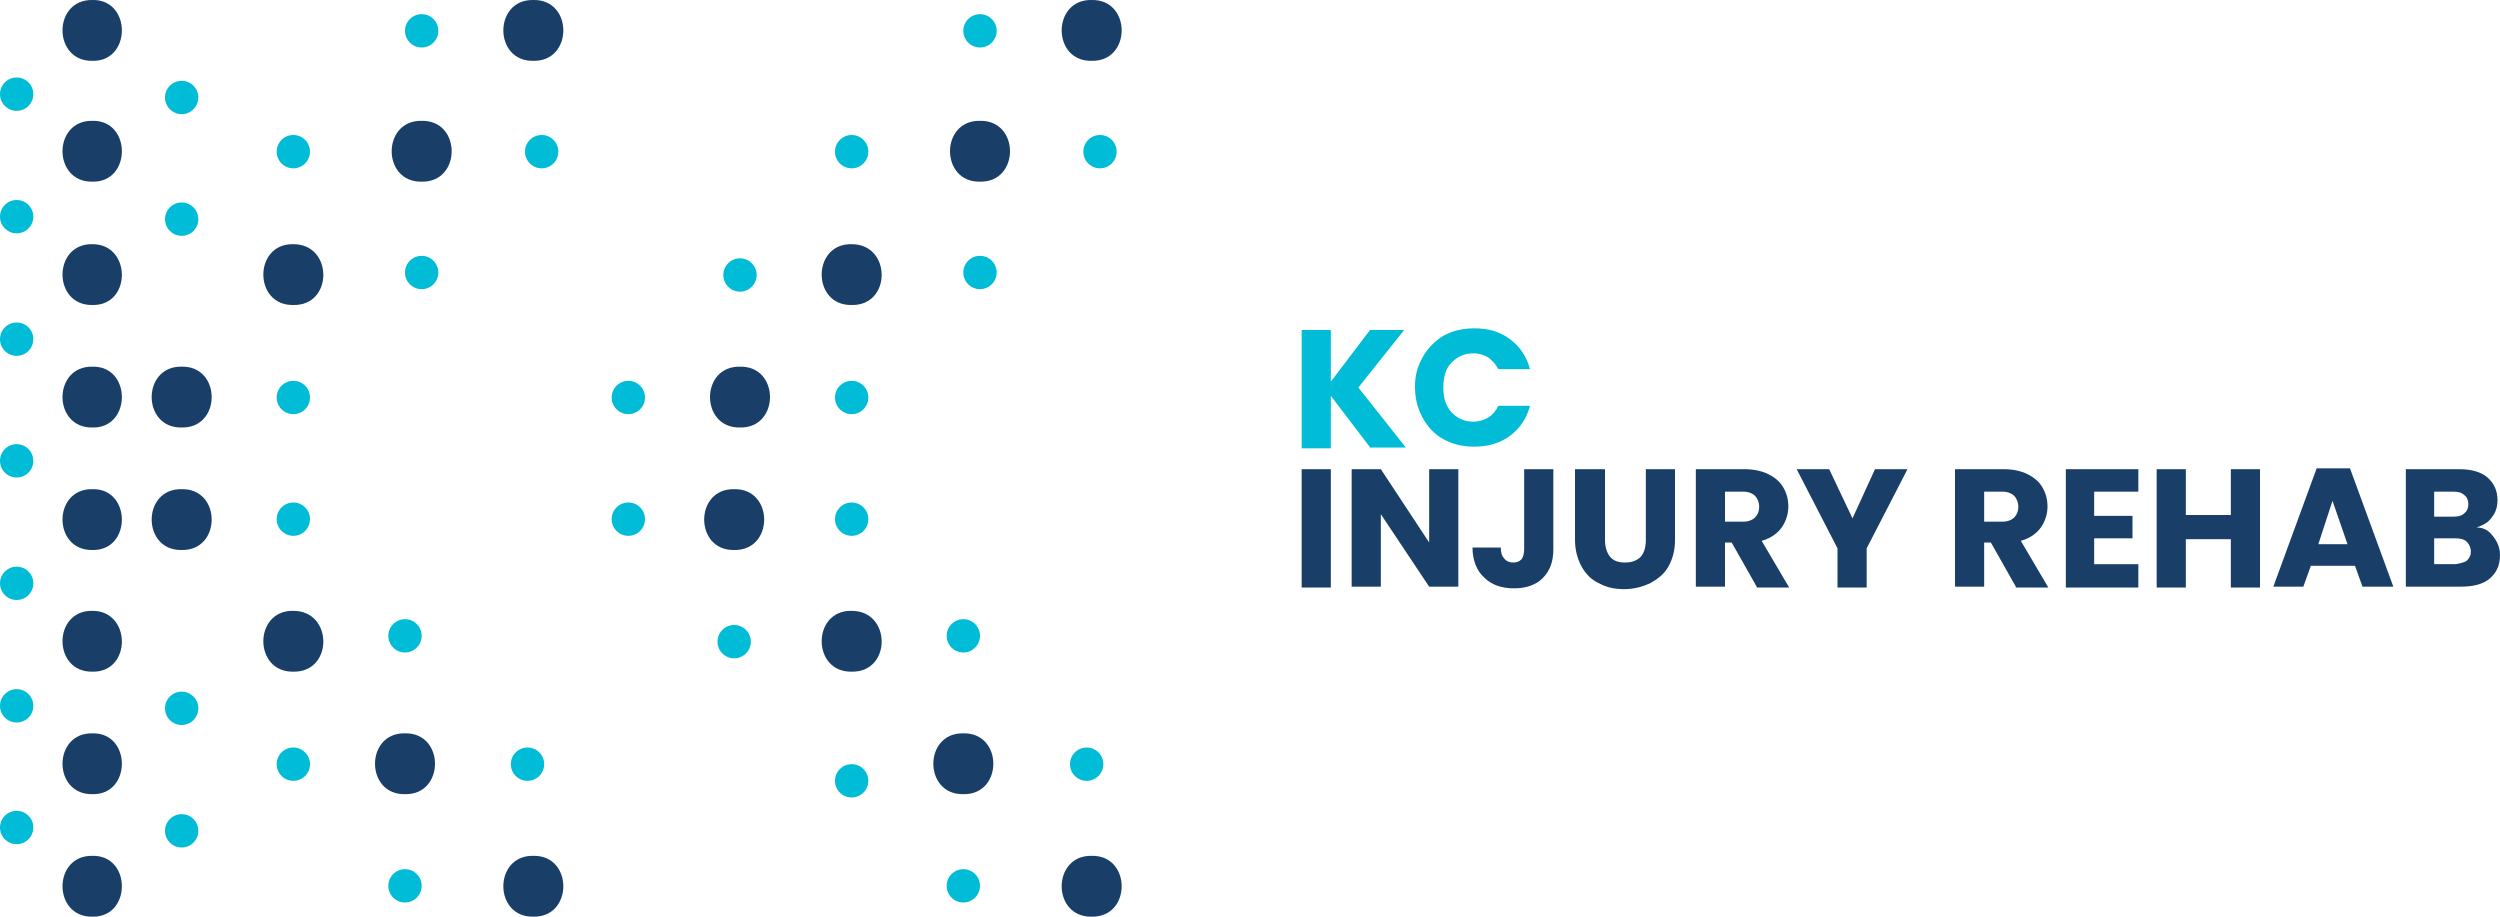 <?xml version="1.0" encoding="utf-8"?>
<!-- Generator: Adobe Illustrator 27.2.0, SVG Export Plug-In . SVG Version: 6.00 Build 0)  -->
<svg version="1.1" id="Layer_1" xmlns="http://www.w3.org/2000/svg" xmlns:xlink="http://www.w3.org/1999/xlink" x="0px" y="0px"
	 viewBox="0 0 300 110" style="enable-background:new 0 0 300 110;" xml:space="preserve">
<style type="text/css">
	.st0{fill:#193F68;}
	.st1{fill:#00BCD6;}
</style>
<g>
	<g>
		<path class="st0" d="M11.1,0c-4.8-0.1-4.8,7.4,0,7.3C15.8,7.4,15.8-0.1,11.1,0z"/>
		<path class="st0" d="M11.1,14.5c-4.8-0.1-4.8,7.4,0,7.3C15.8,21.9,15.8,14.4,11.1,14.5z"/>
		<path class="st0" d="M11.1,29.3c-4.8-0.1-4.8,7.4,0,7.3C15.8,36.7,15.8,29.3,11.1,29.3z"/>
		<path class="st0" d="M11.1,44c-4.8-0.1-4.8,7.4,0,7.3C15.8,51.4,15.8,43.9,11.1,44z"/>
		<path class="st0" d="M21.8,58.7c-4.8-0.1-4.8,7.4,0,7.3C26.6,66.1,26.6,58.6,21.8,58.7z"/>
		<path class="st0" d="M35.2,73.3c-4.8-0.1-4.8,7.4,0,7.3C40,80.7,40,73.3,35.2,73.3z"/>
		<path class="st0" d="M48.6,88c-4.8-0.1-4.8,7.4,0,7.3C53.4,95.4,53.4,87.9,48.6,88z"/>
		<path class="st0" d="M64,102.7c-4.8-0.1-4.8,7.4,0,7.3C68.8,110.1,68.8,102.6,64,102.7z"/>
		<path class="st0" d="M64,0c-4.8-0.1-4.8,7.4,0,7.3C68.8,7.4,68.8-0.1,64,0z"/>
		<path class="st0" d="M50.6,14.5c-4.8-0.1-4.8,7.4,0,7.3C55.4,21.9,55.4,14.4,50.6,14.5z"/>
		<path class="st0" d="M35.2,29.3c-4.8-0.1-4.8,7.4,0,7.3C40,36.7,40,29.3,35.2,29.3z"/>
		<path class="st0" d="M21.8,44c-4.8-0.1-4.8,7.4,0,7.3C26.6,51.4,26.6,43.9,21.8,44z"/>
		<path class="st0" d="M11.1,58.7c-4.8-0.1-4.8,7.4,0,7.3C15.8,66.1,15.8,58.6,11.1,58.7z"/>
		<path class="st0" d="M11.1,73.3c-4.8-0.1-4.8,7.4,0,7.3C15.8,80.7,15.8,73.3,11.1,73.3z"/>
		<path class="st0" d="M11.1,88c-4.8-0.1-4.8,7.4,0,7.3C15.8,95.4,15.8,87.9,11.1,88z"/>
		<path class="st0" d="M11.1,102.7c-4.8-0.1-4.8,7.4,0,7.3C15.8,110.1,15.8,102.6,11.1,102.7z"/>
		<path class="st0" d="M88.1,58.7c-4.8-0.1-4.8,7.4,0,7.3C92.9,66.1,92.9,58.6,88.1,58.7z"/>
		<path class="st0" d="M102.2,73.3c-4.8-0.1-4.8,7.4,0,7.3C107,80.7,107,73.3,102.2,73.3z"/>
		<path class="st0" d="M115.6,88c-4.8-0.1-4.8,7.4,0,7.3C120.4,95.4,120.4,87.9,115.6,88z"/>
		<path class="st0" d="M131,102.7c-4.8-0.1-4.8,7.4,0,7.3C135.8,110.1,135.8,102.6,131,102.7z"/>
		<path class="st0" d="M131,0c-4.8-0.1-4.8,7.4,0,7.3C135.8,7.4,135.8-0.1,131,0z"/>
		<path class="st0" d="M117.6,14.5c-4.8-0.1-4.8,7.4,0,7.3C122.4,21.9,122.4,14.4,117.6,14.5z"/>
		<path class="st0" d="M102.2,29.3c-4.8-0.1-4.8,7.4,0,7.3C107,36.7,107,29.3,102.2,29.3z"/>
		<path class="st0" d="M88.8,44c-4.8-0.1-4.8,7.4,0,7.3C93.6,51.4,93.6,43.9,88.8,44z"/>
	</g>
	<g>
		<g>
			<g>
				<g>
					<ellipse class="st1" cx="65" cy="18.2" rx="2" ry="2"/>
				</g>
				<g>
					<ellipse class="st1" cx="50.6" cy="3.7" rx="2" ry="2"/>
				</g>
				<g>
					<ellipse class="st1" cx="50.6" cy="32.7" rx="2" ry="2"/>
				</g>
				<g>
					<ellipse class="st1" cx="35.2" cy="18.2" rx="2" ry="2"/>
				</g>
				<g>
					<ellipse class="st1" cx="35.2" cy="47.7" rx="2" ry="2"/>
				</g>
				<g>
					<ellipse class="st1" cx="63.3" cy="91.7" rx="2" ry="2"/>
				</g>
				<g>
					<ellipse class="st1" cx="35.2" cy="91.7" rx="2" ry="2"/>
				</g>
				<g>
					<ellipse class="st1" cx="48.6" cy="76.3" rx="2" ry="2"/>
				</g>
				<g>
					<ellipse class="st1" cx="48.6" cy="106.3" rx="2" ry="2"/>
				</g>
				<g>
					<ellipse class="st1" cx="35.2" cy="62.3" rx="2" ry="2"/>
				</g>
				<g>
					<ellipse class="st1" cx="2" cy="11.3" rx="2" ry="2"/>
				</g>
				<g>
					<ellipse class="st1" cx="2" cy="26" rx="2" ry="2"/>
				</g>
				<g>
					<ellipse class="st1" cx="2" cy="40.7" rx="2" ry="2"/>
				</g>
				<g>
					<ellipse class="st1" cx="2" cy="55.3" rx="2" ry="2"/>
				</g>
				<g>
					<ellipse class="st1" cx="2" cy="70" rx="2" ry="2"/>
				</g>
				<g>
					<ellipse class="st1" cx="2" cy="84.7" rx="2" ry="2"/>
				</g>
				<g>
					<ellipse class="st1" cx="2" cy="99.3" rx="2" ry="2"/>
				</g>
				<g>
					<ellipse class="st1" cx="21.8" cy="11.7" rx="2" ry="2"/>
				</g>
				<g>
					<ellipse class="st1" cx="21.8" cy="26.3" rx="2" ry="2"/>
				</g>
				<g>
					<ellipse class="st1" cx="21.8" cy="85" rx="2" ry="2"/>
				</g>
				<g>
					<ellipse class="st1" cx="21.8" cy="99.7" rx="2" ry="2"/>
				</g>
			</g>
			<g>
				<g>
					<ellipse class="st1" cx="132" cy="18.2" rx="2" ry="2"/>
				</g>
				<g>
					<ellipse class="st1" cx="117.6" cy="3.7" rx="2" ry="2"/>
				</g>
				<g>
					<ellipse class="st1" cx="117.6" cy="32.7" rx="2" ry="2"/>
				</g>
				<g>
					<ellipse class="st1" cx="102.2" cy="18.2" rx="2" ry="2"/>
				</g>
				<g>
					<ellipse class="st1" cx="102.2" cy="47.7" rx="2" ry="2"/>
				</g>
				<g>
					<ellipse class="st1" cx="130.4" cy="91.7" rx="2" ry="2"/>
				</g>
				<g>
					<ellipse class="st1" cx="102.2" cy="93.7" rx="2" ry="2"/>
				</g>
				<g>
					<ellipse class="st1" cx="115.6" cy="76.3" rx="2" ry="2"/>
				</g>
				<g>
					<ellipse class="st1" cx="115.6" cy="106.3" rx="2" ry="2"/>
				</g>
				<g>
					<ellipse class="st1" cx="102.2" cy="62.3" rx="2" ry="2"/>
				</g>
				<g>
					<ellipse class="st1" cx="75.4" cy="47.7" rx="2" ry="2"/>
				</g>
				<g>
					<ellipse class="st1" cx="75.4" cy="62.3" rx="2" ry="2"/>
				</g>
				<g>
					<ellipse class="st1" cx="88.8" cy="33" rx="2" ry="2"/>
				</g>
				<g>
					<ellipse class="st1" cx="88.1" cy="77" rx="2" ry="2"/>
				</g>
			</g>
		</g>
	</g>
	<g>
		<path class="st1" d="M164.5,53.8l-4.8-6.3v6.3h-3.5V39.6h3.5v6.2l4.7-6.2h4.1l-5.5,6.9l5.7,7.2H164.5z"/>
		<path class="st1" d="M170.7,42.9c0.6-1.1,1.5-2,2.5-2.6c1.1-0.6,2.3-0.9,3.7-0.9c1.7,0,3.1,0.4,4.3,1.3c1.2,0.9,2,2.1,2.4,3.6
			h-3.8c-0.3-0.6-0.7-1-1.2-1.4c-0.5-0.3-1.1-0.5-1.8-0.5c-1.1,0-1.9,0.4-2.6,1.1c-0.7,0.7-1,1.7-1,3s0.3,2.2,1,3
			c0.7,0.7,1.5,1.1,2.6,1.1c0.7,0,1.3-0.2,1.8-0.5c0.5-0.3,0.9-0.8,1.2-1.4h3.8c-0.4,1.5-1.2,2.7-2.4,3.6c-1.2,0.9-2.7,1.3-4.3,1.3
			c-1.4,0-2.6-0.3-3.7-0.9c-1.1-0.6-1.9-1.5-2.5-2.6c-0.6-1.1-0.9-2.3-0.9-3.7S170.1,44,170.7,42.9z"/>
		<path class="st0" d="M159.7,56.3v14.2h-3.5V56.3H159.7z"/>
		<path class="st0" d="M175,70.4h-3.5l-5.8-8.7v8.7h-3.5V56.3h3.5l5.8,8.8v-8.8h3.5V70.4z"/>
		<path class="st0" d="M186.4,56.3v9.6c0,1.5-0.4,2.6-1.3,3.5c-0.8,0.8-2,1.2-3.4,1.2c-1.5,0-2.7-0.4-3.6-1.3
			c-0.9-0.8-1.4-2.1-1.4-3.6h3.4c0,0.6,0.1,1,0.4,1.3c0.2,0.3,0.6,0.5,1.1,0.5c0.4,0,0.7-0.1,1-0.4c0.2-0.3,0.3-0.7,0.3-1.2v-9.6
			H186.4z"/>
		<path class="st0" d="M192.6,56.3v8.5c0,0.8,0.2,1.5,0.6,2c0.4,0.5,1,0.7,1.8,0.7c0.8,0,1.4-0.2,1.9-0.7c0.4-0.5,0.6-1.1,0.6-2
			v-8.5h3.5v8.5c0,1.3-0.3,2.3-0.8,3.2c-0.5,0.9-1.3,1.5-2.2,2c-0.9,0.4-1.9,0.7-3.1,0.7c-1.1,0-2.1-0.2-3-0.7
			c-0.9-0.4-1.6-1.1-2.1-2c-0.5-0.9-0.8-2-0.8-3.2v-8.5H192.6z"/>
		<path class="st0" d="M210.8,70.4l-3-5.3H207v5.3h-3.5V56.3h5.8c1.1,0,2.1,0.2,2.9,0.6c0.8,0.4,1.4,0.9,1.8,1.6
			c0.4,0.7,0.6,1.4,0.6,2.3c0,0.9-0.3,1.8-0.8,2.5c-0.5,0.7-1.3,1.3-2.4,1.6l3.3,5.6H210.8z M207,62.6h2.2c0.6,0,1.1-0.2,1.4-0.5
			c0.3-0.3,0.5-0.7,0.5-1.3c0-0.5-0.2-1-0.5-1.3c-0.3-0.3-0.8-0.5-1.4-0.5H207V62.6z"/>
		<path class="st0" d="M228.9,56.3l-4.9,9.5v4.7h-3.5v-4.7l-4.9-9.5h3.9l2.8,5.9l2.7-5.9H228.9z"/>
		<path class="st0" d="M241.9,70.4l-3-5.3h-0.8v5.3h-3.5V56.3h5.8c1.1,0,2.1,0.2,2.9,0.6c0.8,0.4,1.4,0.9,1.8,1.6
			c0.4,0.7,0.6,1.4,0.6,2.3c0,0.9-0.3,1.8-0.8,2.5c-0.5,0.7-1.3,1.3-2.4,1.6l3.3,5.6H241.9z M238.1,62.6h2.2c0.6,0,1.1-0.2,1.4-0.5
			c0.3-0.3,0.5-0.7,0.5-1.3c0-0.5-0.2-1-0.5-1.3c-0.3-0.3-0.8-0.5-1.4-0.5h-2.2V62.6z"/>
		<path class="st0" d="M251.3,59v2.9h4.6v2.7h-4.6v3.1h5.3v2.8h-8.7V56.3h8.7V59H251.3z"/>
		<path class="st0" d="M271.2,56.3v14.2h-3.5v-5.8h-5.4v5.8h-3.5V56.3h3.5v5.5h5.4v-5.5H271.2z"/>
		<path class="st0" d="M282.6,67.9h-5.3l-0.9,2.5h-3.6l5.2-14.2h4l5.2,14.2h-3.7L282.6,67.9z M281.7,65.3l-1.8-5.2l-1.7,5.2H281.7z"
			/>
		<path class="st0" d="M299.2,64.4c0.5,0.6,0.8,1.4,0.8,2.2c0,1.2-0.4,2.1-1.2,2.8c-0.8,0.7-2,1-3.5,1h-6.6V56.3h6.4
			c1.4,0,2.6,0.3,3.4,1c0.8,0.7,1.2,1.6,1.2,2.7c0,0.8-0.2,1.5-0.7,2.1c-0.4,0.6-1,0.9-1.8,1.2C298.1,63.3,298.7,63.7,299.2,64.4z
			 M292.1,62h2.3c0.6,0,1-0.1,1.3-0.4c0.3-0.2,0.5-0.6,0.5-1.1s-0.2-0.9-0.5-1.1c-0.3-0.3-0.7-0.4-1.3-0.4h-2.3V62z M296,67.3
			c0.3-0.3,0.5-0.6,0.5-1.1c0-0.5-0.2-0.9-0.5-1.2c-0.3-0.3-0.8-0.4-1.4-0.4h-2.5v3.1h2.6C295.2,67.6,295.7,67.5,296,67.3z"/>
	</g>
</g>
</svg>
